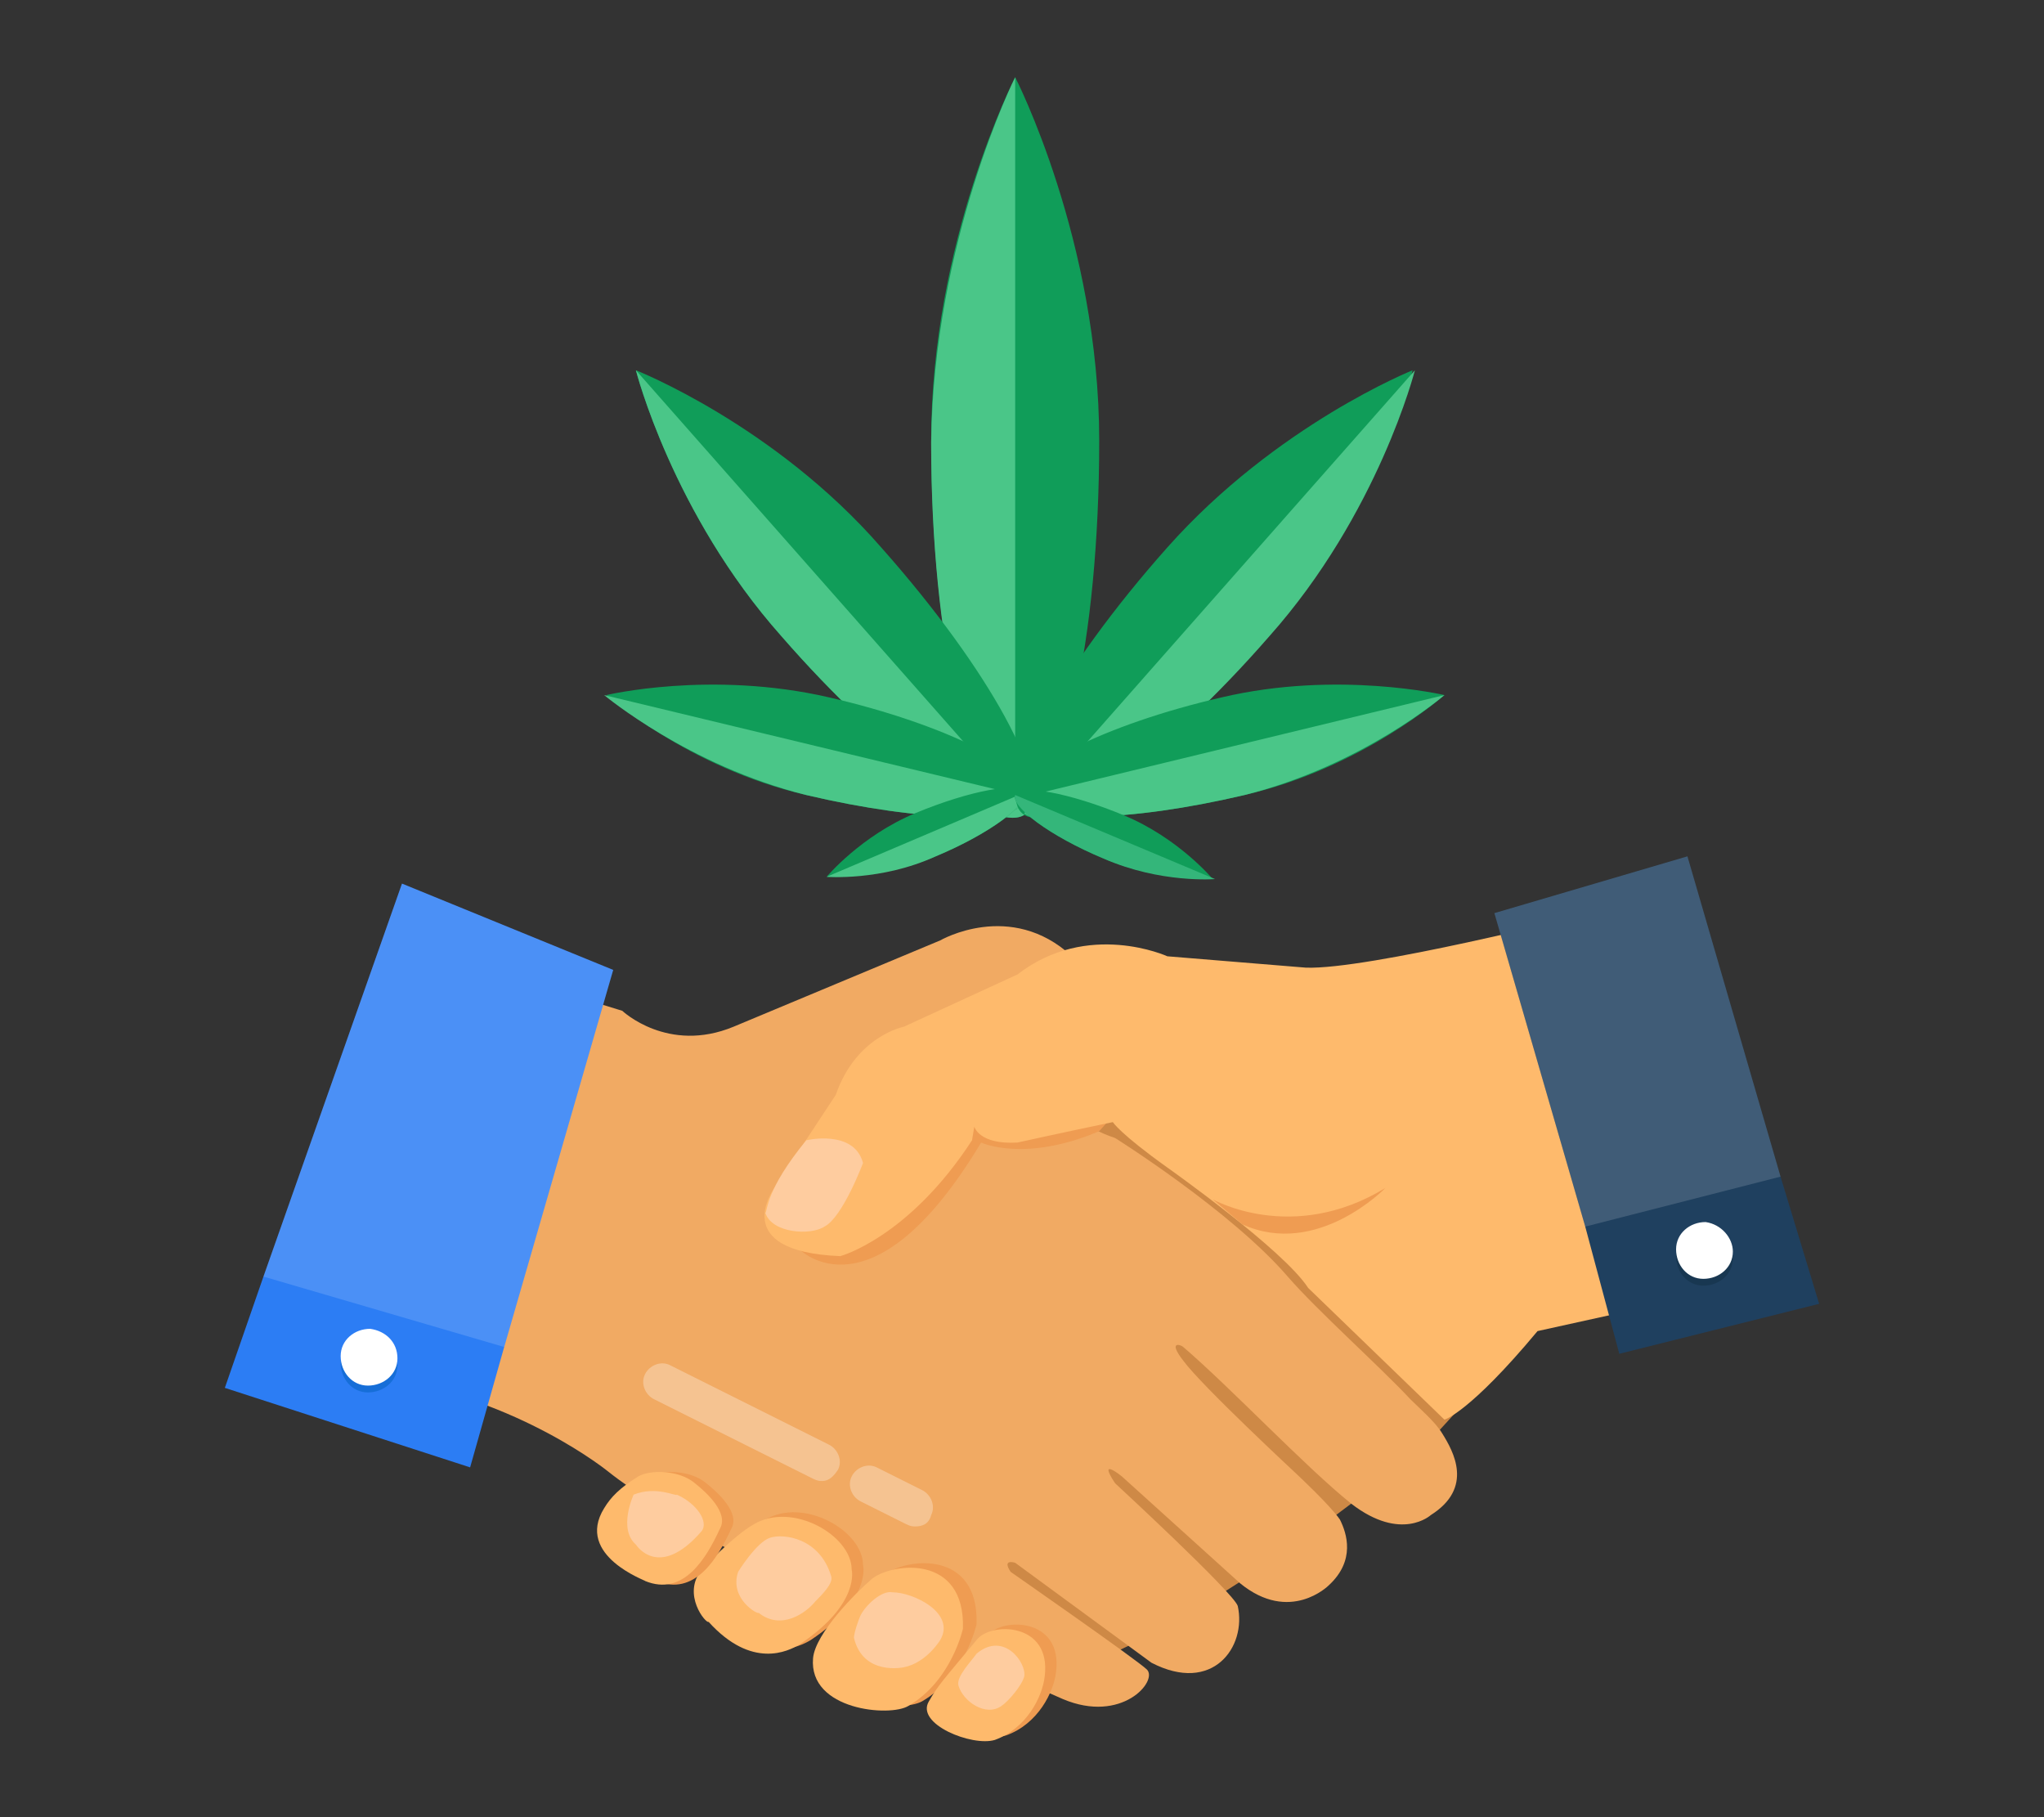 <?xml version="1.0" encoding="utf-8"?>
<!-- Generator: Adobe Illustrator 22.1.0, SVG Export Plug-In . SVG Version: 6.00 Build 0)  -->
<svg version="1.1" id="Layer_1" xmlns="http://www.w3.org/2000/svg" xmlns:xlink="http://www.w3.org/1999/xlink" x="0px" y="0px"
	 viewBox="0 0 90 80" style="enable-background:new 0 0 90 80;" xml:space="preserve">
<rect x="0" y="0" width="90" height="80" fill="#333333" stroke="none"/>
<style type="text/css">
	.st0{fill:#109D59;}
	.st1{fill:#4AC688;}
	.st2{fill:#34B67A;}
	.st3{fill:#CE8946;}
	.st4{fill:#F1AA63;}
	.st5{fill:#EF9C52;}
	.st6{fill:#FEBA6C;}
	.st7{fill:#2C7DF4;}
	.st8{fill:#FECC9F;}
	.st9{fill:#1F405F;}
	.st10{fill:#166ED8;}
	.st11{fill:#FFFFFF;}
	.st12{fill:#183751;}
	.st13{opacity:0.15;fill:#FFFFFF;}
	.st14{opacity:0.3;}
</style>
<g>
	<g>
		<g>
			<g>
				<path class="st0" d="M48.4,19.4c0,8.8-1.6,16-3.7,16c-2,0-3.7-7.2-3.7-16c0-8.8,3.7-16,3.7-16S48.4,10.6,48.4,19.4z"/>
				<path class="st1" d="M44.7,3.4v32.1c-2,0-3.7-7.2-3.7-16C41.1,10.6,44.7,3.4,44.7,3.4z"/>
			</g>
			<g>
				<path class="st0" d="M38.8,24.1c4.8,5.4,7.6,10.6,6.4,11.7c-1.2,1.1-6.1-2.4-10.8-7.8C29.6,22.6,28,16.3,28,16.3
					S34.1,18.7,38.8,24.1z"/>
				<path class="st1" d="M28,16.3l17.2,19.5c-1.2,1.1-6.1-2.4-10.8-7.8C29.6,22.6,28,16.3,28,16.3z"/>
			</g>
			<g>
				<path class="st0" d="M36.5,30.7c5.2,1.2,9.1,3.2,8.8,4.4c-0.3,1.2-4.7,1.1-9.8-0.1c-5.2-1.2-8.8-4.4-8.8-4.4
					S31.3,29.5,36.5,30.7z"/>
				<path class="st1" d="M26.6,30.6l18.7,4.5c-0.3,1.2-4.7,1.1-9.8-0.1C30.3,33.7,26.6,30.6,26.6,30.6z"/>
			</g>
			<g>
				<path class="st0" d="M40.3,35.8c2.4-1,4.6-1.4,4.8-0.9c0.2,0.5-1.5,1.8-3.9,2.8c-2.4,1-4.8,0.9-4.8,0.9S37.9,36.8,40.3,35.8z"/>
				<path class="st1" d="M36.4,38.6l8.7-3.7c0.2,0.5-1.5,1.8-3.9,2.8C38.8,38.8,36.4,38.6,36.4,38.6z"/>
			</g>
			<g>
				<path class="st0" d="M51.4,24.1c-4.8,5.4-7.6,10.6-6.4,11.7c1.2,1.1,6.1-2.4,10.8-7.8c4.8-5.4,6.4-11.7,6.4-11.7
					S56.2,18.7,51.4,24.1z"/>
				<path class="st1" d="M62.3,16.3L45.1,35.8c1.2,1.1,6.1-2.4,10.8-7.8C60.7,22.6,62.3,16.3,62.3,16.3z"/>
			</g>
			<g>
				<path class="st0" d="M53.8,30.7c-5.2,1.2-9.1,3.2-8.8,4.4c0.3,1.2,4.7,1.1,9.8-0.1c5.2-1.2,8.8-4.4,8.8-4.4S58.9,29.5,53.8,30.7
					z"/>
				<path class="st1" d="M63.6,30.6L45,35.1c0.3,1.2,4.7,1.1,9.8-0.1C60,33.7,63.6,30.6,63.6,30.6z"/>
			</g>
			<g>
				<path class="st0" d="M49.5,35.9c-2.4-1-4.6-1.4-4.8-0.9c-0.2,0.5,1.5,1.8,3.9,2.8c2.4,1,4.8,0.9,4.8,0.9S51.9,36.9,49.5,35.9z"
					/>
				<path class="st2" d="M53.5,38.7L44.7,35c-0.2,0.5,1.5,1.8,3.9,2.8C51.1,38.9,53.5,38.7,53.5,38.7z"/>
			</g>
		</g>
		<g>
			<path class="st3" d="M48.7,44.2c0,0-20.8,18.2-21.3,20.4c0,0,0.8,0.5,1.6,1.7c0.9,1.4,2.1,2,2.8,1.7c1-0.4,1-1.1,1-1.1l13.4,6.9
				c0,0,5.2-0.9,16.6-10.2l3.2-3.5L48.7,44.2z"/>
			<path class="st4" d="M27.4,44.5c0,0,2,1.9,4.9,0.7l9.1-3.8c0,0,3.1-1.8,5.8,0.7c0,0-3.5,6.2,1.9,8c0,0,5.1,3.2,7.6,6.1
				c1.3,1.5,4.1,4,5.4,5.4c0.4,0.4,1.1,1,1.4,1.5c0.5,0.8,1.4,2.4-0.5,3.6c0,0-1.3,1.2-3.5-0.5c-2-1.6-5.3-5.1-7.4-6.9
				c-0.1-0.1-0.7-0.3,0,0.6c0.8,1.1,5,5,5,5s1.5,1.4,1.9,2c0.3,0.6,0.7,1.8-0.5,2.9c0,0-1.7,1.7-3.9-0.1l-5.2-4.7
				c0,0-1.1-0.9-0.3,0.3c0,0,5.2,4.8,5.4,5.4c0.4,1.8-1.1,3.9-3.8,2.5l-6-4.4c0,0-0.6-0.2-0.2,0.4c0,0,5.6,3.9,6,4.3
				c0.5,0.5-1.1,2.4-3.7,1.3C43,73.1,35.4,70,31.7,68c-1.3-0.7-3.9-2.4-4.9-3.2c0,0-3.9-3.2-9.8-4.1l6.5-17.4L27.4,44.5z"/>
			<path class="st5" d="M31.4,68.9c0,0,1.4-1.5,2.3-2c1.7-1,4.3,0.5,4.3,2c0,0,0.4,1.5-2.3,3.3c-0.5,0.3-2.1,1.1-4-1
				C31.6,71.3,30.5,70,31.4,68.9z"/>
			<path class="st5" d="M36.4,72.8c0.1-1.1,1.9-2.9,2.6-3.5c0.9-0.7,4.1-1.1,4,2.2c0,0-0.5,2.3-2.4,3.4
				C39.7,75.4,36.2,75.1,36.4,72.8z"/>
			<path class="st5" d="M43.5,72c0.6-0.8,3.3-0.8,3,1.6c-0.1,0.9-0.8,2.3-2.2,2.8c-1,0.3-3.5-0.7-2.9-1.7C41.8,73.9,42,73.7,43.5,72
				z"/>
			<path class="st6" d="M30.9,69.1c0,0,1.4-1.5,2.3-2c1.7-1,4.3,0.5,4.3,2c0,0,0.4,1.5-2.3,3.3c-0.5,0.3-2.1,1.1-4-1
				C31.1,71.5,30,70.2,30.9,69.1z"/>
			<path class="st5" d="M35.2,55c0,0,3.2,3.3,8-4.7c0,0,1.9,0.9,5.2-0.5l0.8-0.9c0,0-6.3-0.1-6.3,0C42.9,49,35.2,55,35.2,55z"/>
			<path class="st6" d="M35.8,73c0.1-1.1,1.9-2.9,2.6-3.5c0.9-0.7,4.1-1.1,4,2.2c0,0-0.5,2.3-2.4,3.4C39.2,75.6,35.6,75.3,35.8,73z"
				/>
			<path class="st6" d="M43,72.2c0.6-0.8,3.3-0.8,3,1.6c-0.1,0.9-0.8,2.3-2.2,2.8c-1,0.3-3.5-0.7-2.9-1.7C41.3,74.2,41.5,74,43,72.2
				z"/>
			<path class="st5" d="M27.1,66.4c0.3-0.5,0.7-0.9,1.5-1.4c0.5-0.3,1.8-0.3,2.5,0.3c0.5,0.4,1.5,1.3,1.1,2c-0.6,1.3-1.6,3-3.3,2.3
				C29,69.6,25.8,68.5,27.1,66.4z"/>
			<path class="st6" d="M26.6,66.4c0.3-0.5,0.7-0.9,1.5-1.4c0.5-0.3,1.8-0.3,2.5,0.3c0.5,0.4,1.5,1.3,1.1,2c-0.6,1.3-1.6,3-3.3,2.3
				C28.5,69.6,25.3,68.5,26.6,66.4z"/>
			<polygon class="st7" points="27,42.7 22.2,59.3 20.7,64.6 9.9,61.1 11.6,56.2 17.7,38.9 			"/>
			<path class="st8" d="M27.9,65.8c0,0-0.7,1.5,0.1,2.2c0,0,1,1.6,2.9-0.6c0.3-0.4-0.2-1.2-1.1-1.6C29.8,65.9,28.9,65.4,27.9,65.8z"
				/>
			<path class="st8" d="M32.5,69.2c0,0,0.8-1.3,1.4-1.5c0.6-0.2,2.2,0,2.7,1.7c0.1,0.3-0.4,0.8-0.7,1.1c-0.4,0.5-1.5,1.3-2.5,0.5
				C33.4,71.1,32.1,70.4,32.5,69.2z"/>
			<path class="st8" d="M37.9,71.1c0.2-0.4,0.9-1.1,1.4-1c0.9,0,2.8,0.9,2.1,2.1c0,0-0.6,1-1.6,1.2c0,0-1.8,0.4-2.2-1.3
				C37.6,71.9,37.8,71.3,37.9,71.1z"/>
			<path class="st8" d="M42.2,74.2c0.2,0.7,1.2,1.4,1.9,0.9c0.3-0.2,0.9-0.9,1-1.3c0.1-0.6-0.9-2-2.1-1
				C42.8,73.1,42.1,73.8,42.2,74.2z"/>
			<path class="st6" d="M51.4,42.1c0,0-3.5-1.6-6.6,0.8l-5,2.3c0,0-2.1,0.4-3,3l-2.7,4.1c0,0-2.1,2.8,2.9,3c0,0,3-0.8,5.8-5.1
				l0.1-0.6c0,0,0.2,0.8,1.9,0.7c0,0,1.8-0.4,4.2-0.9c0,0,0.3,0.5,2.4,2c0,0,5.1,3.6,6.2,5.3l6,5.8c0,0,1.1-0.3,4.1-3.9l5.9-1.3
				l-3.9-17c0,0-9.5,2.4-12.2,2.3L51.4,42.1z"/>
			<polygon class="st9" points="80.1,57.4 71.3,59.6 69.8,54 65.8,40.2 74.3,37.7 78.4,51.8 			"/>
			<path class="st8" d="M35.5,50.2c0,0,2.1-0.5,2.5,1c0,0-0.9,2.4-1.7,2.8c-0.6,0.4-2.3,0.3-2.6-0.6C33.8,53.3,33.7,52.4,35.5,50.2z
				"/>
			<path class="st5" d="M53.4,52.8c0,0,3.5,2,7.6-0.5c0,0-3,3.1-6.3,1.6L53.4,52.8z"/>
			<g>
				<path class="st10" d="M17.5,60.1c0,0.7-0.6,1.2-1.3,1.2c-0.7,0-1.2-0.6-1.2-1.3c0-0.7,0.6-1.2,1.3-1.2
					C17,58.8,17.5,59.4,17.5,60.1z"/>
				<path class="st11" d="M17.5,59.8c0,0.7-0.6,1.2-1.3,1.2c-0.7,0-1.2-0.6-1.2-1.3c0-0.7,0.6-1.2,1.3-1.2
					C17,58.6,17.5,59.1,17.5,59.8z"/>
			</g>
			<g>
				<path class="st12" d="M76.3,55.4c0,0.7-0.6,1.2-1.3,1.2c-0.7,0-1.2-0.6-1.2-1.3c0-0.7,0.6-1.2,1.3-1.2
					C75.8,54.2,76.3,54.7,76.3,55.4z"/>
				<path class="st11" d="M76.3,55.1c0,0.7-0.6,1.2-1.3,1.2c-0.7,0-1.2-0.6-1.2-1.3c0-0.7,0.6-1.2,1.3-1.2
					C75.8,53.9,76.3,54.5,76.3,55.1z"/>
			</g>
		</g>
	</g>
	<polygon class="st13" points="27,42.7 22.2,59.3 11.6,56.2 17.7,38.9 	"/>
	<polygon class="st13" points="78.4,51.8 69.8,54 65.8,40.2 74.3,37.7 	"/>
	<g class="st14">
		<g>
			<path class="st11" d="M40.3,67.2c-0.1,0-0.2,0-0.4-0.1l-2-1c-0.4-0.2-0.6-0.7-0.4-1.1c0.2-0.4,0.7-0.6,1.1-0.4l2,1
				c0.4,0.2,0.6,0.7,0.4,1.1C40.9,67.1,40.6,67.2,40.3,67.2z"/>
		</g>
		<g>
			<path class="st11" d="M36.2,65.2c-0.1,0-0.2,0-0.4-0.1l-7-3.5c-0.4-0.2-0.6-0.7-0.4-1.1s0.7-0.6,1.1-0.4l7,3.5
				c0.4,0.2,0.6,0.7,0.4,1.1C36.7,65,36.5,65.2,36.2,65.2z"/>
		</g>
	</g>
</g>
</svg>
